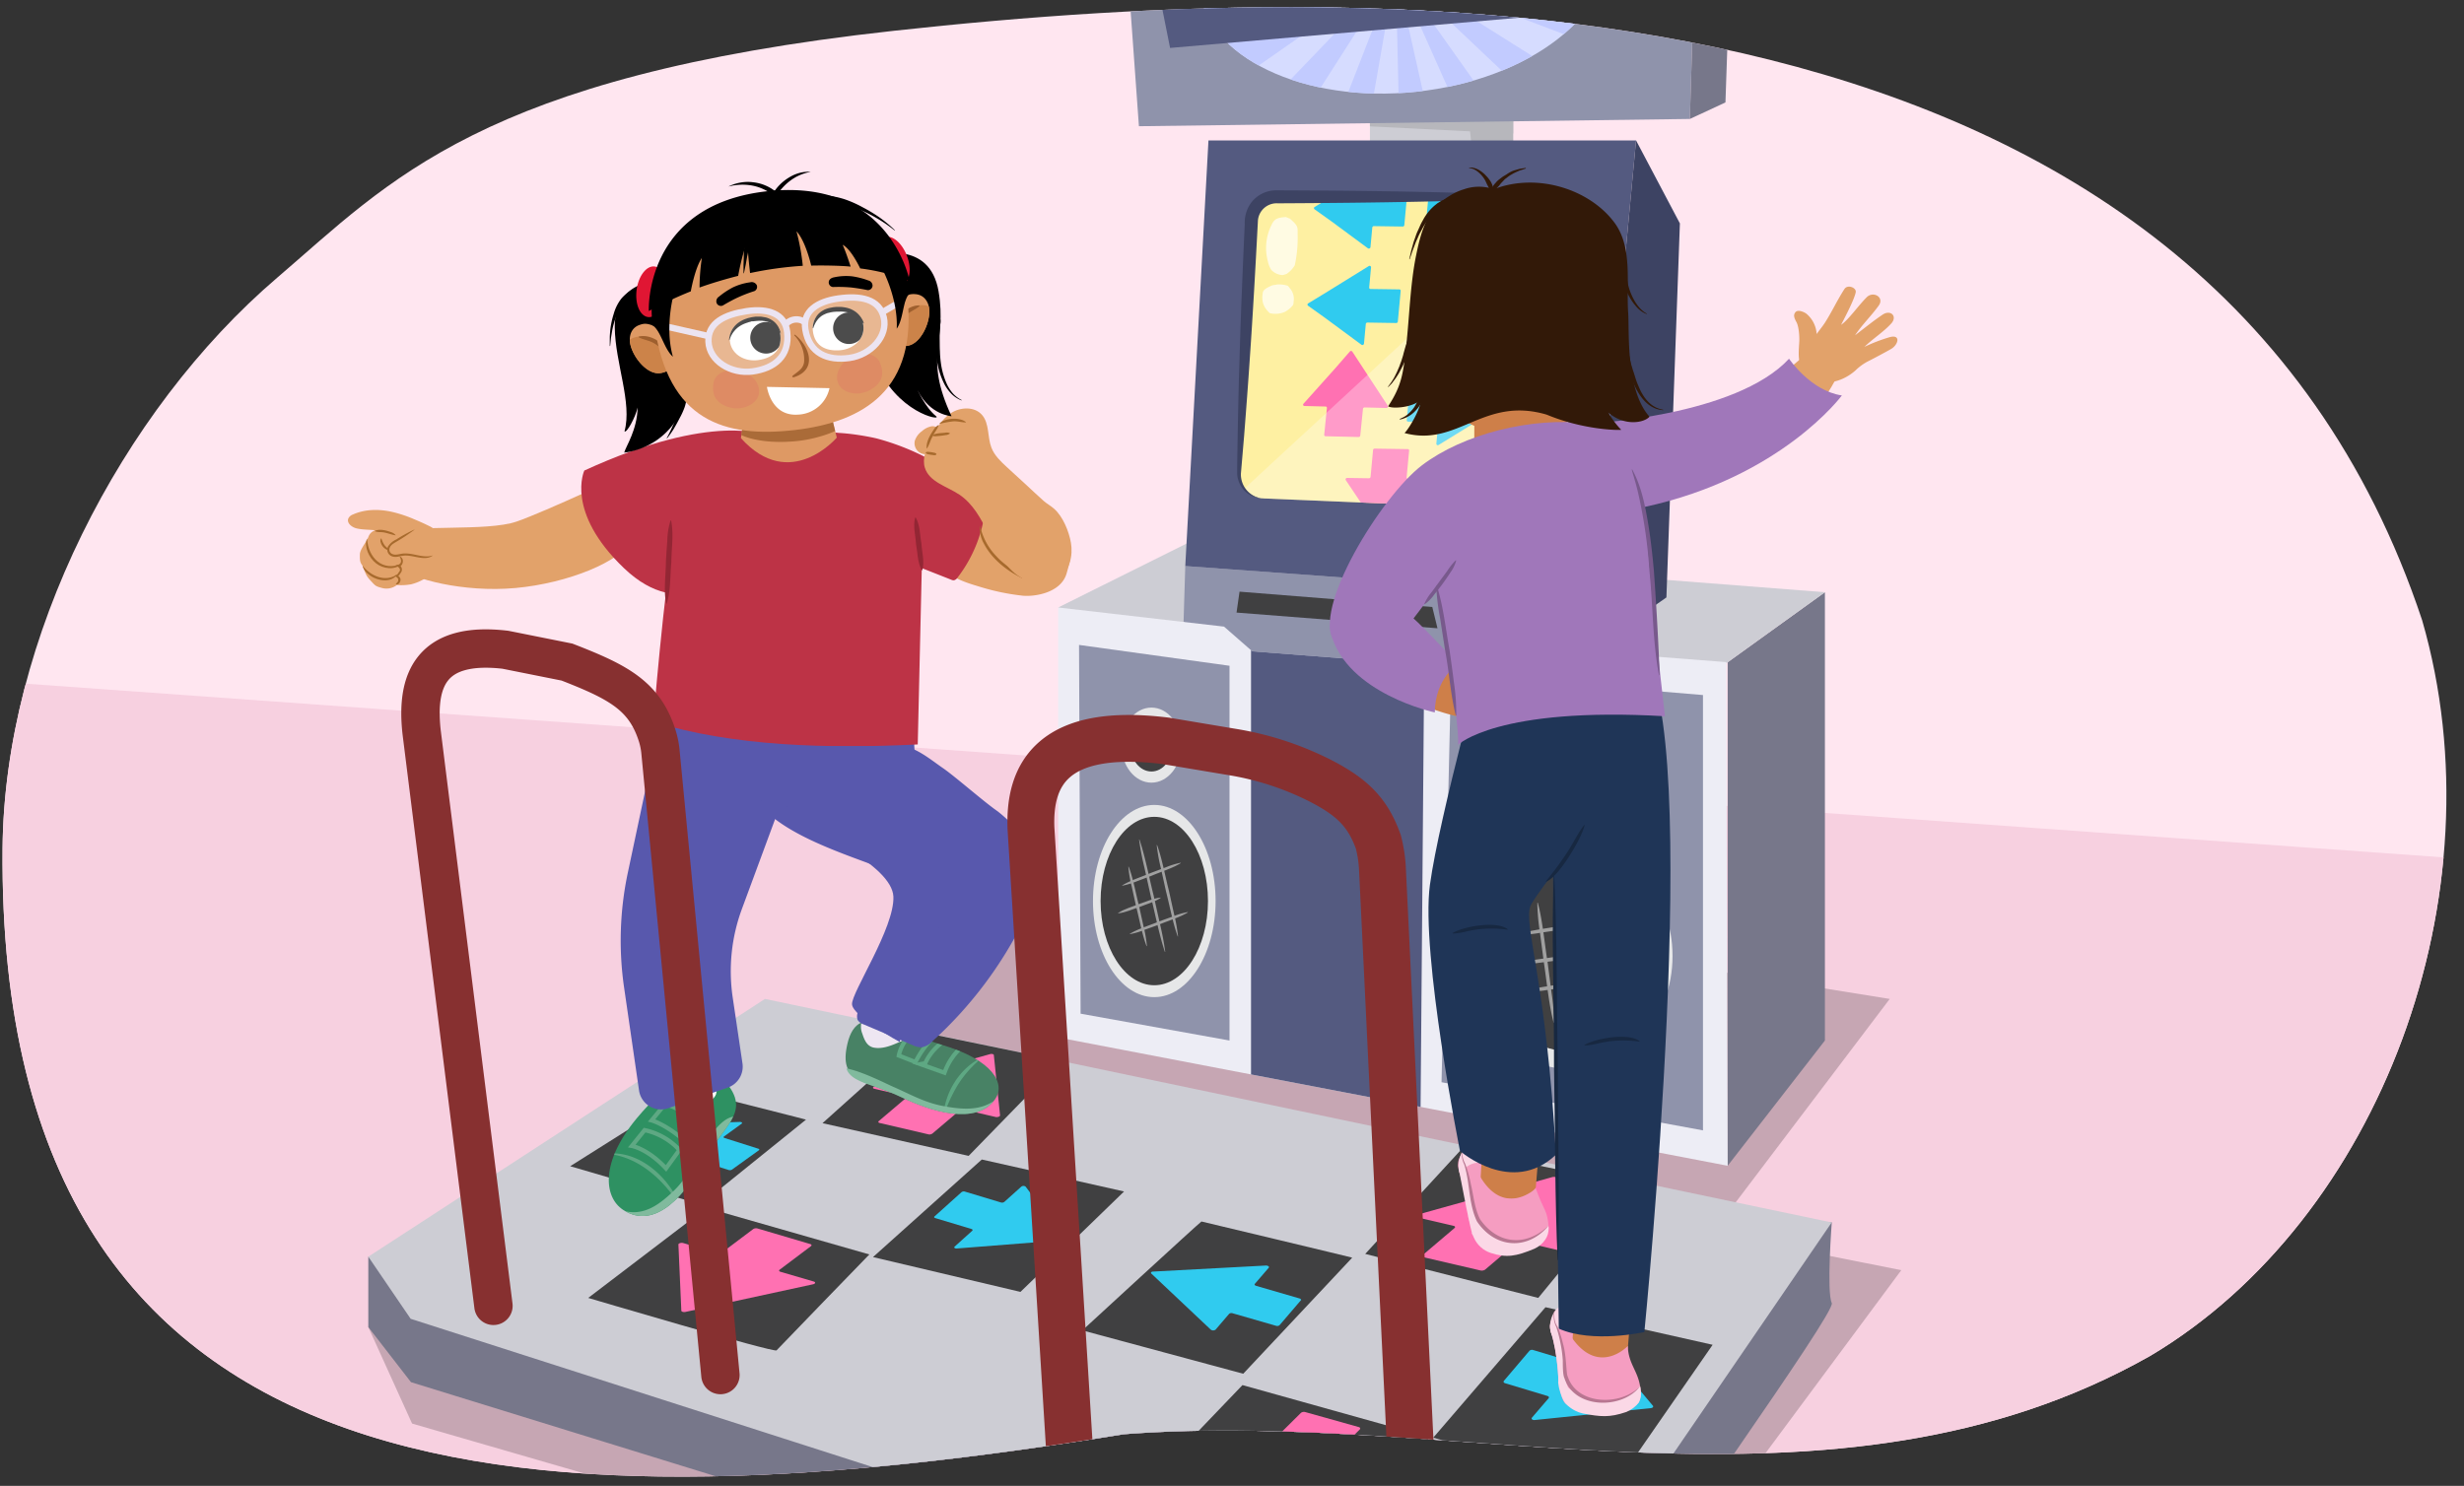 <svg xmlns="http://www.w3.org/2000/svg" xmlns:xlink="http://www.w3.org/1999/xlink" width="760" height="458.39" viewBox="0 0 760 458.39"><rect x="0" y="0" width="760" height="458.39" fill="#333333" stroke="none"/><defs><clipPath id="a"><path d="M.79,261.7C-1,470.07,171.55,470.81,346.7,442.45c104.76-8,218.53,31.27,316.47-24.13,71.05-42.21,108.36-142.67,83.91-227C680.16-9.75,434.78-7.95,275.68,9.5,148.07,23.5,120.06,56.13,85.52,85.65,37.34,126.83,1.35,196.94.79,261.7Z" fill="none"/></clipPath><clipPath id="b"><polygon points="326.38 320.06 326.38 187.41 377.54 193.31 386.27 200.94 439.18 205.04 450.42 197.92 532.88 204.31 532.88 359.64 326.38 320.06" fill="none"/></clipPath><clipPath id="c"><path d="M474.24,157.32l-84.73-3.57a7.63,7.63,0,0,1-7.34-8.22L386,67.78a7.64,7.64,0,0,1,7.62-7.07h87.51A7.65,7.65,0,0,1,488.74,69l-6.6,81.32A7.63,7.63,0,0,1,474.24,157.32Z" fill="none"/></clipPath><clipPath id="d"><ellipse cx="432.77" cy="-10.54" rx="63.42" ry="39.04" transform="translate(3.53 45.65) rotate(-6.06)" fill="none"/></clipPath><clipPath id="e"><path d="M262.2,322.73c2.21-5.07,15.34-4.19,28.15-.43,16.08,4.73,19.89,12.16,16.51,16.87-5.8,8.11-19.67,3.76-29-.75C266.8,333.09,257.2,334.22,262.2,322.73Z" fill="none"/></clipPath><clipPath id="f"><path d="M221.57,331.42c-5.07-4.9-16.14,2.71-25.16,13.56-11.33,13.64-10.13,24.34-4.25,28.24,10.12,6.7,19.72-5.38,25.2-15.38C223.87,346,233.07,342.53,221.57,331.42Z" fill="none"/></clipPath><clipPath id="g"><path d="M256.63,129,258.1,135s-14.42,17-29.57.16l1.71-11.81,24.7-1.1Z" fill="none"/></clipPath><clipPath id="h"><path d="M282.16,90.74a3,3,0,0,0-.79,0c-1.49,0-3.35,1.41-4.38,2.63a12.6,12.6,0,0,0-3,6.37,8,8,0,0,0,1.41,5.57,5,5,0,0,0,3.75,1.41c4.36.14,7.59-6.52,7.5-10.8C286.57,92.94,284.82,90.82,282.16,90.74Z" fill="none"/></clipPath><clipPath id="i"><path d="M197.6,100.14a2.91,2.91,0,0,1,.77-.2c1.46-.29,3.59.62,4.86,1.57a12.52,12.52,0,0,1,4.38,5.53,7.91,7.91,0,0,1-.12,5.73,4.94,4.94,0,0,1-3.33,2.24c-4.22,1.11-8.87-4.64-9.75-8.84C193.81,103.28,195,100.82,197.6,100.14Z" fill="none"/></clipPath><clipPath id="j"><path d="M240.7,103.45c.47,4.63-2.46,7-6.73,7.62s-8-1.67-8.74-5.19c-.86-4.33,2.55-7.2,6.82-7.87S240.25,99.12,240.7,103.45Z" fill="none"/></clipPath><clipPath id="k"><path d="M250.73,102.16c.58,4.61,4,6.21,8.28,5.9s7.45-3.45,7.33-7c-.13-4.42-4.11-6.44-8.42-6.13S250.18,97.84,250.73,102.16Z" fill="none"/></clipPath><clipPath id="l"><path d="M456,362c-.29,4.37-1.31,6.56-2.61,10.66a10.51,10.51,0,0,0-.71,4.72c.24,1.6.84,1.75,1.95,4.49a8.61,8.61,0,0,0,5.19,4.67c4.82,1.56,7.75,1.07,13.47-1.31a8,8,0,0,0,3.36-2.84,5.79,5.79,0,0,0,1-3.55c-.48-5.84-1.06-11.26-3.41-17C474.28,361.91,466.27,374.38,456,362Z" fill="none"/></clipPath><clipPath id="m"><path d="M454.15,380.81s-.41-.24-4.14-19.81c-1.27-6.68,7.69-18.38,17.42.65,5.29,10.34,1.92,18.54-4.77,20.27C460,382.61,454.15,380.81,454.15,380.81Z" fill="none"/></clipPath><clipPath id="n"><path d="M484.36,412c-.29,4.37-1.68,5.88-3,10a9.23,9.23,0,0,0-.66,5.15c.15,1.61,1.32,5,2.34,6a10.65,10.65,0,0,0,5.24,2.92c5.34,1,8.08,1.31,13.24-.44a9.18,9.18,0,0,0,4-3,6.14,6.14,0,0,0,.55-3.75c-.49-5.84-1.07-11.26-3.42-17C502.63,411.89,494.62,424.36,484.36,412Z" fill="none"/></clipPath><clipPath id="o"><path d="M480.67,425.93s-.17-8.37-2.28-14.84,7.66-18.49,17.4.53c5.29,10.35,1.91,18.54-4.77,20.27C488.34,432.59,480.67,425.93,480.67,425.93Z" fill="none"/></clipPath></defs><path d="M.79,261.7C-1,470.07,171.55,470.81,346.7,442.45c104.76-8,218.53,31.27,316.47-24.13,71.05-42.21,108.36-142.67,83.91-227C680.16-9.75,434.78-7.95,275.68,9.5,148.07,23.5,120.06,56.13,85.52,85.65,37.34,126.83,1.35,196.94.79,261.7Z" fill="#ffe6f0"/><g clip-path="url(#a)"><rect x="-123.83" y="237.97" width="1003.01" height="367.12" transform="translate(31.2 -26) rotate(4.11)" fill="#f7d0e0"/><polygon points="338.06 268.75 113.6 409.4 127.1 439.17 456.54 534.63 491.68 519.59 586.44 391.84 528.25 380.31 582.87 308.17 338.06 268.75" opacity="0.2"/><rect x="422.54" y="23.42" width="44.17" height="33.74" fill="#cdcdd4"/><polygon points="466.71 58 455.37 58 451.6 24.36 466.71 23.42 466.71 58" fill="#b7b7bc"/><polygon points="422.54 38.98 422.54 29.44 466.71 29.44 466.71 41.19 422.54 38.98" fill="#b7b7bc"/><polygon points="532.88 204.31 562.88 182.7 562.88 321 532.88 359.64 532.88 204.31" fill="#77778a"/><path d="M562.88,182.7,366.53,167.42l-40.16,20,69.52,24.66s111.24,1.23,112.23,1.23,24.76-9,24.76-9Z" fill="#cdcdd4"/><path d="M491.44,183.79l-125.85-9.16-.53,17.24s29.7,16,31,16c.69,0,25.47,5.77,50.93,3.57,21.84-1.89,45-11.77,45-11.77v-1.46Z" fill="#8f93ab"/><polygon points="326.38 320.06 326.38 187.41 377.54 193.31 386.27 200.94 439.18 205.04 450.42 197.92 532.41 204.26 532.88 359.64 326.38 320.06" fill="#ededf5"/><polygon points="525.27 348.72 444.63 333.87 447.58 207.92 525.27 214.42 525.27 348.72" fill="#8f93ab"/><polygon points="379.23 321 333.3 312.72 332.82 198.96 379.23 205.39 379.23 321" fill="#8f93ab"/><ellipse cx="484.48" cy="294.91" rx="31.41" ry="34.92" fill="#e6e7e8"/><ellipse cx="484.48" cy="294.91" rx="26.49" ry="29.45" fill="#404041"/><ellipse cx="484.95" cy="236.64" rx="12.26" ry="13.64" fill="#e6e7e8"/><ellipse cx="484.95" cy="236.64" rx="8.97" ry="9.97" fill="#404041"/><ellipse cx="356.03" cy="277.97" rx="18.91" ry="29.65" fill="#e6e7e8"/><ellipse cx="356.03" cy="277.97" rx="16.56" ry="25.98" fill="#404041"/><ellipse cx="355.15" cy="229.87" rx="9.23" ry="11.58" fill="#e6e7e8"/><ellipse cx="355.15" cy="229.87" rx="6.49" ry="8.14" fill="#404041"/><polygon points="365.59 174.63 372.74 43.33 504.63 43.33 491.44 183.79 365.59 174.63" fill="#545a80"/><polygon points="518.15 68.92 513.99 184.31 491.93 199.72 491.44 183.79 504.63 43.33 518.15 68.92" fill="#3d4363"/><path d="M474.24,157.32l-84.73-3.57a7.63,7.63,0,0,1-7.34-8.22L386,67.78a7.64,7.64,0,0,1,7.62-7.07h87.51A7.65,7.65,0,0,1,488.74,69l-6.6,81.32A7.63,7.63,0,0,1,474.24,157.32Z" fill="#fef0a2"/><g clip-path="url(#b)"><polygon points="438.09 351.12 385.87 348.72 385.87 189.21 439.42 188.48 438.09 351.12" fill="#545a80"/></g><polygon points="521.22 36.7 351.29 38.94 344.16 -60.02 523.95 -51.45 521.22 36.7" fill="#8f93ab"/><polygon points="523.95 -51.45 535.53 -65.71 532.2 31.6 521.22 36.7 523.95 -51.45" fill="#77778a"/><g opacity="0.5"><path d="M488.68,275.58c1.49,5.32,2.18,13.26,3.1,18.76l1.21,9.43a71.34,71.34,0,0,1,.84,9.47l-.15,0c-1.45-5.32-2.19-13.25-3.09-18.75l-1.22-9.43a66.52,66.52,0,0,1-.83-9.48l.14,0Z" fill="#fff"/><path d="M481.62,276.81c1.37,4.43,1.89,11.06,2.67,15.67l1,7.88a49.77,49.77,0,0,1,.63,7.92l-.15,0c-1.33-4.42-1.89-11.06-2.67-15.66l-1-7.88a48.74,48.74,0,0,1-.61-7.93l.15,0Z" fill="#fff"/><path d="M474.3,278.46c1.48,5.23,2.15,13,3.05,18.45l1.19,9.27a69.1,69.1,0,0,1,.82,9.33l-.15,0c-1.43-5.24-2.16-13-3-18.45L475,287.81a64.56,64.56,0,0,1-.82-9.33l.15,0Z" fill="#fff"/><path d="M498.46,283.56c-4.3,1.45-10.78,2.1-15.27,3l-7.69,1.14a47.67,47.67,0,0,1-7.75.77l0-.15c4.3-1.42,10.78-2.09,15.27-2.95l7.69-1.16a46.45,46.45,0,0,1,7.74-.75l0,.14Z" fill="#fff"/><path d="M496.8,293.46c-4.42,1.39-11.05,2-15.65,2.75l-7.88,1a49.79,49.79,0,0,1-7.92.66l0-.14c4.42-1.36,11.05-1.95,15.65-2.75l7.87-1.06a48.73,48.73,0,0,1,7.92-.65l0,.15Z" fill="#fff"/><path d="M489.14,303.13c-2.77,1.2-5.75,1.26-8.66,1.84-3,.31-5.82,1.09-8.82.79l0-.15c2.77-1.17,5.75-1.26,8.66-1.83,2.95-.3,5.82-1.12,8.81-.79l0,.14Z" fill="#fff"/></g><g opacity="0.5"><path d="M356.89,260.69c1.48,3.94,2.56,9.91,3.63,14l1.56,7.07a53.79,53.79,0,0,1,1.28,7.13l-.1,0c-1.47-3.94-2.58-9.91-3.64-14l-1.56-7.07a51.94,51.94,0,0,1-1.28-7.13l.11,0Z" fill="#fff"/><path d="M351.45,259c1.69,4.86,3.09,12.18,4.37,17.23l1.93,8.68a85.77,85.77,0,0,1,1.66,8.74l-.11,0c-1.67-4.88-3.1-12.18-4.37-17.24L353,267.72a80.17,80.17,0,0,1-1.66-8.74l.11,0Z" fill="#fff"/><path d="M348.13,267.37c1.36,3.4,2.26,8.59,3.21,12.17l1.35,6.14a40.51,40.51,0,0,1,1.07,6.21l-.11,0c-1.34-3.4-2.27-8.59-3.2-12.17l-1.36-6.14a39.13,39.13,0,0,1-1.07-6.21l.11,0Z" fill="#fff"/><path d="M364.21,266.26c-2.39,1.54-6.28,2.73-8.9,3.87l-4.54,1.7a24.44,24.44,0,0,1-4.64,1.42l0-.1c2.39-1.52,6.27-2.73,8.89-3.87l4.54-1.7a23.16,23.16,0,0,1,4.65-1.42l0,.1Z" fill="#fff"/><path d="M358,277c-2,1.34-4.26,1.87-6.43,2.77-2.23.7-4.34,1.75-6.7,2l0-.1c2-1.33,4.26-1.88,6.43-2.77,2.24-.7,4.33-1.78,6.7-2l0,.1Z" fill="#fff"/><path d="M366.39,281.47c-2.37,1.5-6.22,2.63-8.81,3.74l-4.5,1.62a22.56,22.56,0,0,1-4.6,1.36l0-.1c2.37-1.48,6.21-2.64,8.81-3.74l4.49-1.63a22.73,22.73,0,0,1,4.6-1.35l0,.1Z" fill="#fff"/></g><polygon points="443.38 193.82 381.4 188.98 382.32 182.53 441.78 187.26 443.38 193.82" fill="#404041"/><g clip-path="url(#c)"><path d="M454.54,85.42l0,0L451,80.1a.49.49,0,0,0-.77,0l-4.44,5.2-9.7,11a.41.41,0,0,0,.32.7l6.49.1a.41.41,0,0,1,.43.45l-.77,8.27a.41.41,0,0,0,.43.45l5.18.08,5,.07a.49.49,0,0,0,.51-.43l.77-8.28a.5.5,0,0,1,.51-.43l6.68.1a.47.47,0,0,0,.45-.69Z" fill="#ff71b2"/><path d="M420.59,113.79l0,0-3.49-5.33a.49.49,0,0,0-.77,0l-4.48,5.15-9.8,10.94a.41.41,0,0,0,.31.7l6.49.16a.42.42,0,0,1,.43.45l-.84,8.27a.41.41,0,0,0,.42.45l5.18.12,5,.12a.5.5,0,0,0,.52-.42l.84-8.27a.5.5,0,0,1,.52-.43l6.68.16a.47.47,0,0,0,.45-.69Z" fill="#ff71b2"/><path d="M409.51,89.93h0l-6,3.66a.43.43,0,0,0-.06.72l5.28,3.77,11.2,8.27a.5.5,0,0,0,.78-.34l.56-6.06a.5.5,0,0,1,.51-.44l8.86.14a.5.5,0,0,0,.51-.44l.45-4.83.43-4.65a.41.41,0,0,0-.43-.45l-8.86-.13a.42.42,0,0,1-.43-.45l.58-6.24a.45.45,0,0,0-.71-.37Z" fill="#30cbef"/><path d="M411.51,60.17l0,0-6,3.67a.43.43,0,0,0-.06.72l5.28,3.77,11.19,8.27a.51.51,0,0,0,.79-.34l.56-6.07a.5.5,0,0,1,.51-.43l8.86.13a.49.49,0,0,0,.51-.43l.45-4.84.43-4.65a.41.41,0,0,0-.43-.44l-8.86-.14a.41.41,0,0,1-.43-.44l.58-6.24a.45.45,0,0,0-.71-.37Z" fill="#30cbef"/><path d="M422.66,159.41l0,0,3.54,5.3a.48.48,0,0,0,.76,0l4.44-5.19,9.7-11a.41.41,0,0,0-.32-.7l-6.49-.1a.42.42,0,0,1-.43-.45l.77-8.28a.41.41,0,0,0-.43-.44l-5.18-.08-5-.07a.49.49,0,0,0-.51.43l-.77,8.27a.5.5,0,0,1-.51.44l-6.68-.1a.46.46,0,0,0-.45.69Z" fill="#ff71b2"/><path d="M456.43,129.45l0,0,6-3.67a.43.43,0,0,0,.06-.72l-5.28-3.77L446,113a.5.5,0,0,0-.78.35l-.57,6.06a.49.49,0,0,1-.51.43l-8.86-.13a.49.49,0,0,0-.51.43l-.45,4.84-.43,4.65a.42.42,0,0,0,.43.45l8.86.13a.41.41,0,0,1,.43.44l-.58,6.24a.45.45,0,0,0,.72.37Z" fill="#30cbef"/><path d="M462.33,69.55h0l5.95-3.67a.42.42,0,0,0,.07-.71l-5.29-3.77-11.19-8.27a.5.5,0,0,0-.78.34l-.56,6.06A.49.49,0,0,1,450,60l-8.87-.13a.5.5,0,0,0-.51.43l-.45,4.84-.43,4.65a.42.42,0,0,0,.43.45l8.87.13a.42.42,0,0,1,.43.45L448.93,77a.44.44,0,0,0,.71.37Z" fill="#30cbef"/><polygon points="494.93 48.11 376.68 157.33 483.3 161.46 494.93 48.11" fill="#fff" opacity="0.3"/></g><path d="M389.51,153.75A7.91,7.91,0,0,1,381.6,146c0-4,.1-7.9.15-11.86.15-7.89.32-15.77.58-23.65.37-13.41,1-27.9,1.6-41.34a10.5,10.5,0,0,1,2-6.65,9.72,9.72,0,0,1,8-3.78h1.48c28.52.12,57.2.5,85.68,2-28.47,1.46-57.16,1.85-85.68,2H394a5.79,5.79,0,0,0-6,5.26c-.73,14-1.55,28.87-2.52,42.77-.52,7.86-1.12,15.71-1.73,23.57l-1,11.75a7.45,7.45,0,0,0,6.8,7.72Z" fill="#3d4363"/><g opacity="0.7"><path d="M397.78,67.37c2,1.81,2.51,2.27,2.47,4l0,1a40,40,0,0,1-.88,9.46,8.23,8.23,0,0,1-2.56,2.69l-1.13.34a5.08,5.08,0,0,1-3.59-1.63,7.94,7.94,0,0,1-1-2.5,15.88,15.88,0,0,1,1.11-11.35c.78-1.74,1.65-2.27,4.45-2.42l1.09.45Z" fill="#fff"/></g><g opacity="0.7"><path d="M393.75,87.77a9,9,0,0,1,3.34.35c.35.17.53.57.78.83a5,5,0,0,1,1.15,4c-.07.41,0,.81-.23,1.21a8.12,8.12,0,0,1-2.55,2.09,7.37,7.37,0,0,1-4.42.4c-.47-.17-.66-.6-1-.9a6.57,6.57,0,0,1-1.22-2.12,7,7,0,0,1-.13-3.13,1.41,1.41,0,0,1,.18-.68c.3-.5,1.07-1.12,2.91-1.84l1.16-.16Z" fill="#fff"/></g><ellipse cx="432.77" cy="-10.54" rx="63.42" ry="39.04" transform="translate(3.53 45.65) rotate(-6.06)" fill="#d6dcff"/><g clip-path="url(#d)"><path d="M432.83,91.46l-2.33-100h.15l21.84,97.58A100.65,100.65,0,0,1,432.83,91.46ZM413.13,90A100.27,100.27,0,0,1,394,84.65L430.23-8.54l.06,0Zm58.26-7.19L430.7-8.54l.11-.06L488.63,73A101.67,101.67,0,0,1,471.39,82.81Zm-95.14-7.16A101,101,0,0,1,360.7,63.4L430-8.69l.13.11ZM503.57,60,430.94-8.72a.76.76,0,0,0,.11-.14L515.7,44.38A100.76,100.76,0,0,1,503.57,60ZM347.86,48.36A101.56,101.56,0,0,1,338.16,31L429.84-8.92a.41.41,0,0,0,.05.09Zm176.7-21.77L431.09-8.94a.2.2,0,0,0,0-.05L529.75,7.38A99.71,99.71,0,0,1,524.56,26.59ZM332.06,12.08a101.35,101.35,0,0,1-2.24-19.67l100-1.55a.54.54,0,0,0,0,.16ZM531.11-9.16h-100a1,1,0,0,0,0-.19l98.08-19.49A101.32,101.32,0,0,1,531.11-9.16ZM429.82-9.34,331.44-27.28a100.69,100.69,0,0,1,5.49-19.12l92.9,37S429.82-9.36,429.82-9.34Zm1.27-.06a.47.47,0,0,0-.06-.09L514-65.37a100.48,100.48,0,0,1,9.41,17.48Zm-1.21-.08L346.08-64a100.9,100.9,0,0,1,12.37-15.44L430-9.62A.76.76,0,0,0,429.88-9.48Zm1-.15-.14-.11L486-93.11a101.11,101.11,0,0,1,15.34,12.49Zm-.79-.1L373.6-92.22a99.73,99.73,0,0,1,17.4-9.55l39.22,92A.24.24,0,0,0,430.13-9.73Zm.56-.06h-.05L449.36-108a101.59,101.59,0,0,1,19.09,5.65Zm-.41,0L410-107.73a102.25,102.25,0,0,1,19.68-2.09l.78,100A.45.45,0,0,0,430.28-9.8Z" fill="#c2cbff"/></g><path d="M504.8,2.33c.21-1.1,6-26.09,6-26.09l-156.5,5.55,6.6,33Z" fill="#545a80"/><path d="M488.55,516.31C510.1,483,566.34,404.9,565,402c-1.65-3.48,0-24.91,0-24.91L113.6,387.7v21.7l13.16,17L448,525.6Z" fill="#77778a"/><polygon points="438.54 506.95 126.66 406.85 113.6 387.69 235.94 308.17 564.97 377.12 482.37 497.75 438.54 506.95" fill="#cdcdd4"/><polygon points="284.85 318.53 253.69 346.5 298.77 356.59 327.31 327.29 284.85 318.53" fill="#404041"/><path d="M217.9,372.62l-36.47,27.79s57.38,17,58.09,16.18S268.14,387,268.14,387Z" fill="#404041"/><polygon points="269.27 387.81 314.75 398.55 346.71 367.57 302.83 357.71 269.27 387.81" fill="#404041"/><path d="M213,336.37c-.74.49-37.13,23.41-37.13,23.41l40.31,11.78,32.41-26.14C249.71,345.62,213,336.37,213,336.37Z" fill="#404041"/><polygon points="450.7 354.64 421.09 386.83 474.46 400.41 503.11 365.46 450.7 354.64" fill="#404041"/><path d="M383.23,427.3,352.85,459s61.79,21.49,62.66,20.54,25.35-36.13,25.35-36.13Z" fill="#404041"/><polygon points="442.06 443.54 497.81 458.79 528.25 414.87 476.69 403.28 442.06 443.54" fill="#404041"/><path d="M370.58,376.83c-.91.61-36.74,33.59-36.74,33.59l49.62,13.38L417.07,388C418.45,388.25,370.58,376.83,370.58,376.83Z" fill="#404041"/><path d="M233.89,354.37l-10.39-3.29c-.33-.1-.41-.32-.18-.48l5.44-3.94c.34-.24,0-.56-.6-.54l-31,1c-.5,0-.84.26-.67.48l10.3,14a1.16,1.16,0,0,0,1.27,0l5.29-3.82a1.28,1.28,0,0,1,1-.12l10.4,3.29a1.3,1.3,0,0,0,1-.11l8.34-6C234.3,354.69,234.22,354.48,233.89,354.37Z" fill="#30cbef"/><path d="M400.82,400.57l-13.35-3.88c-.42-.12-.62-.39-.44-.6l4.31-5c.27-.32-.27-.7-.93-.67l-34.75,1.86c-.55,0-.82.35-.53.63l18.33,17.29a1.25,1.25,0,0,0,1.47,0l4.19-4.89a1.17,1.17,0,0,1,1.09-.16L393.56,409a1.17,1.17,0,0,0,1.09-.16l6.6-7.71C401.43,401,401.24,400.69,400.82,400.57Z" fill="#30cbef"/><path d="M232.35,379.15l-9.66,7.27a1.71,1.71,0,0,1-1.35.18l-10.57-3.11c-.65-.2-1.54.07-1.52.46l.9,20.39c0,.32.68.52,1.31.38l39.32-8.52c.74-.16.87-.66.22-.85l-10.27-3c-.44-.13-.55-.42-.25-.65l9.66-7.27c.3-.23.19-.52-.26-.65L233.7,379A1.67,1.67,0,0,0,232.35,379.15Z" fill="#ff71b2"/><path d="M287.59,349.7l8.44-7.16a1.6,1.6,0,0,1,1.23-.24l9.83,2.29c.61.14,1.4-.16,1.37-.51l-1.92-18.59c0-.3-.65-.44-1.21-.28l-35.5,9.89c-.67.19-.76.65-.15.79l9.54,2.22c.42.1.54.36.27.58l-8.44,7.17c-.27.22-.15.48.27.58l15,3.5A1.58,1.58,0,0,0,287.59,349.7Z" fill="#ff71b2"/><path d="M288.48,375.78l11.15,3.36c.36.11.46.36.23.57l-5.39,4.85c-.34.3,0,.65.67.6l32.45-2.55c.52,0,.86-.35.67-.6l-11.91-15.93a1.11,1.11,0,0,0-1.34,0l-5.24,4.71a1.19,1.19,0,0,1-1,.18l-11.16-3.36a1.19,1.19,0,0,0-1.05.18l-8.26,7.43C288,375.43,288.13,375.68,288.48,375.78Z" fill="#30cbef"/><path d="M464.22,426.72l13.08,3.94c.41.13.57.43.36.69l-5.15,6c-.32.38.18.8.86.73l35.81-3.67c.57-.05.9-.43.64-.74l-16.21-19.36a1.15,1.15,0,0,0-1.5,0l-5,5.87a1.16,1.16,0,0,1-1.14.24l-13.08-3.94a1.17,1.17,0,0,0-1.14.23L463.86,426C463.65,426.29,463.8,426.59,464.22,426.72Z" fill="#30cbef"/><path d="M458.08,391.67l9.83-8.35a1.86,1.86,0,0,1,1.43-.27l11.44,2.66c.71.17,1.64-.18,1.59-.59l-2.23-21.64c0-.35-.75-.52-1.41-.33L437.4,374.67c-.79.22-.89.75-.18.91l11.11,2.59c.49.11.62.41.31.68l-9.82,8.34c-.31.26-.17.57.31.68l17.52,4.07A1.86,1.86,0,0,0,458.08,391.67Z" fill="#ff71b2"/><path d="M401.26,435.87,392,445.05a1.49,1.49,0,0,1-1.34.29l-10.77-3c-.66-.18-1.54.19-1.5.65l2.07,24c0,.39.72.58,1.34.38l38.91-12.5c.74-.24.84-.83.17-1l-10.46-2.93c-.45-.13-.58-.47-.29-.75l9.26-9.18c.29-.29.16-.63-.29-.76l-16.49-4.62A1.52,1.52,0,0,0,401.26,435.87Z" fill="#ff71b2"/><path d="M261.38,322c3.31-14.18,16.16-3.47,29,.29,16.08,4.73,19.89,12.16,16.51,16.87-5.8,8.11-19.67,3.76-29-.75C266.8,333.09,258.54,334.22,261.38,322Z" fill="#488265"/><path d="M277.47,321.43A4.59,4.59,0,0,0,279.6,320a2.94,2.94,0,0,0-.11-3.11,6,6,0,0,0-2.49-2.07,18.34,18.34,0,0,0-6.57-1.77c-1.6-.17-3.41-.3-4.34,1.28a5.68,5.68,0,0,0-.11,4.57c.63,1.92,1.43,3.92,3.63,4.31,2.42.41,4.83-.46,7-1.39Z" fill="#eee6f2"/><g clip-path="url(#e)"><path d="M282.61,317.88l5.88,1.76s-3.23,2.3-6.12,8l-5.14-2A12.18,12.18,0,0,1,282.61,317.88Z" fill="none" stroke="#5ea883" stroke-linecap="square" stroke-miterlimit="10" stroke-width="1.3"/><path d="M290.89,344.49c.63-7.59,5-14.88,11.94-18.28l.06.12a34.08,34.08,0,0,0-7.32,8.14,45.2,45.2,0,0,0-4.55,10Z" fill="#5ea883"/><path d="M291.73,320.77l5.65,1.74s-3.86,2.31-6.07,8.42l-6.19-2.2S286.31,324.36,291.73,320.77Z" fill="none" stroke="#5ea883" stroke-linecap="square" stroke-miterlimit="10" stroke-width="1.3"/><path d="M262.64,336.74a20.16,20.16,0,0,0,5.13,2.31,61.92,61.92,0,0,1,8,3.46A56,56,0,0,0,293,348c5.66.85,11.48.62,16.57-1.77,4.07-1.91,9.34-5.21,11.16-8.63,1-1.85-1.07-3.91-3.71-3.54-4.65.65-7.65,4-11.23,6.06-4.6,2.72-10.19,2-15.36,1-5.5-1.1-10-3.7-14.8-5.79-3.2-1.38-15.11-7.68-18.61-5.48C255.57,330.72,261.38,335.86,262.64,336.74Z" fill="#80ba9d"/></g><path d="M221.57,331.42c-5.07-4.9-16.14,2.71-25.16,13.56-11.33,13.64-10.13,24.34-4.25,28.24,10.12,6.7,19.72-5.38,25.2-15.38C223.87,346,233.07,342.53,221.57,331.42Z" fill="#2e9162"/><g clip-path="url(#f)"><path d="M205.11,340.65l-4.12,5s4.27,1.1,10.32,6.39l3.35-4.89A16.88,16.88,0,0,0,205.11,340.65Z" fill="none" stroke="#5ea883" stroke-linecap="square" stroke-miterlimit="10" stroke-width="1.3"/><path d="M209.45,371.61C204.61,364,197.1,357,187.77,356v-.12c7.26-.61,14.05,3.94,18.3,9.53a23.62,23.62,0,0,1,3.48,6.14l-.11.07Z" fill="#5ea883"/><path d="M198.82,348.64l-3.93,4.88s4.83.81,10.54,6.94l4.13-5.7A20.37,20.37,0,0,0,198.82,348.64Z" fill="none" stroke="#5ea883" stroke-linecap="square" stroke-miterlimit="10" stroke-width="1.3"/><path d="M229.8,348.23a19.16,19.16,0,0,1-3.12,5.3,61.87,61.87,0,0,0-5,8.11,49.57,49.57,0,0,1-11.86,15.08c-4.49,3.83-9.78,6.47-15.75,6.18-4.78-.23-11.47-1.5-15.18-4.65a3.58,3.58,0,0,1,1.1-6c4.52-1.56,9.2.85,13.67,1.57,5.74.92,10.25-2.7,14.2-6.5,4.19-4,6.54-9.37,9.54-14.26,2-3.22,6-9.43,10.39-8.57A2.73,2.73,0,0,1,229.8,348.23Z" fill="#80ba9d"/></g><path d="M281.93,226.79c-.11,1.36.78,17.82.78,17.82L200,241.11l3.31-21.32Z" fill="#5858ad"/><path d="M219.28,339.52a4.71,4.71,0,0,0,1.54-1.86,6,6,0,0,0,.11-3,.67.67,0,0,0-.19-.47.78.78,0,0,0-.41-.1,25.4,25.4,0,0,0-7.65,1c-2.34.68-9.06,4.37-3.89,6.11A11.34,11.34,0,0,0,219.28,339.52Z" fill="#fff"/><path d="M193.67,269.12a100.9,100.9,0,0,0-1.17,35.55l4.62,31.84a6.84,6.84,0,0,0,9,5.37l18.37-6.36A6.85,6.85,0,0,0,229,328l-3-20.26a55.44,55.44,0,0,1,2.84-27.34l14.31-38.73c.7-2.78,1.4-5.73.56-8.47-1.35-4.45-6.07-6.69-10.16-8a54,54,0,0,0-15-2.66c-7-.17-13.45,2.16-16.82,8.58Z" fill="#5858ad"/><path d="M315.1,183.73c3.22.46,12.07-.49,13.89-6.85.93-3.24,1.94-6.77.6-9.86-1.79-4.16-6.82-5.64-11.23-6.63l-9.07-2a19.12,19.12,0,0,0-5.41-.68c-3.41.24-6.34,2.31-8.61,4.74s-4.52,5.44-5,8.73c-.91,6.43,7.93,8.59,12.47,10A69.91,69.91,0,0,0,315.1,183.73Z" fill="#e2a26a"/><path d="M302.31,151.93a5,5,0,0,1,1.49,1.69A4.79,4.79,0,0,1,304,156a42.43,42.43,0,0,1-8.68,22.22,1.76,1.76,0,0,1-1.08.8,1.66,1.66,0,0,1-.84-.18l-16.53-6.51c-6.18-2.44-12.61-5.05-16.95-10.08a20.76,20.76,0,0,1-4.75-14.31c.16-4-7-10.86-3.53-13.44,3-2.28,15.37-.07,18.83.78a75.77,75.77,0,0,1,15.64,6.11,87.61,87.61,0,0,1,14.49,9.2Z" fill="#bd3346"/><path d="M201.52,222.66c24.47,7.59,53.87,8.37,81.55,7l1.37-59.76c-3.27-20-13.45-37.45-38.72-38.4-21.32-.81-34.42,10.39-37.1,27.31C204.4,185.37,201.52,222.66,201.52,222.66Z" fill="#bd3346"/><path d="M282.47,159.68c1.37,2.43,1.22,5.38,1.74,8,.16,2.76,1,5.43.28,8.22l-.2,0c-1.35-2.53-1.22-5.32-1.74-8-.15-2.71-1-5.52-.28-8.22l.2,0Z" fill="#932634"/><path d="M134.38,172.14a21.64,21.64,0,0,1-.23,6.55,9.69,9.69,0,0,1-.37-3.29,8.1,8.1,0,0,1,.6-3.26Z" fill="#a76a2d"/><path d="M288.73,135.13a1.69,1.69,0,0,0,1.16-2.42,2.61,2.61,0,0,0-2.74-1.16,6.28,6.28,0,0,0-2.78,1.46,6,6,0,0,0-2.19,2.92,3.39,3.39,0,1,0,6.68.89" fill="#e2a26a"/><path d="M302.35,162.41a19.14,19.14,0,0,0,4.89,9.1c2.36,2.66,5.49,4.38,8.11,6.79l-.06.09c-4.79-2.35-9.33-5.9-11.83-10.71a9.43,9.43,0,0,1-1.22-5.26Z" fill="#a76a2d"/><path d="M310.6,144.14c-1.9-1.75-3.85-3.58-4.79-6-1.3-3.3-.58-7.42-2.89-10.11s-6.7-2.5-9.64-.57-4.72,5.16-6.29,8.31c-1.32,2.67-2.61,5.7-1.72,8.54,1.37,4.41,6.81,5.72,10.65,8.29,4.13,2.76,6.62,7.33,8.82,11.79s4.36,9.12,8.13,12.35,9.68,4.59,13.72,1.69c3.31-2.38,4.43-7,3.73-11-.62-3.5-2.45-8.06-5.18-10.47-1-.89-2.21-1.53-3.22-2.42-1.78-1.56-3.49-3.22-5.24-4.83Z" fill="#e2a26a"/><path d="M297.9,130.32c-1.43,0-2.65-.47-4.06-.31a31,31,0,0,0-4,.74l-.05-.09c1.61-1.78,6.35-2,8.14-.43l0,.09Z" fill="#a76a2d"/><path d="M293,133.73a2.22,2.22,0,0,1-1.32.49,24.63,24.63,0,0,1-2.72.33,2.43,2.43,0,0,1-1.39-.16l0-.1c1.11-.73,2.75-.64,4-.81a2.29,2.29,0,0,1,1.4.15v.1Z" fill="#a76a2d"/><path d="M288.84,140.21c-.52.41-1.16.11-1.72.1-.58-.17-1.17-.05-1.6-.62v-.1a1.06,1.06,0,0,1,.88-.18,8.43,8.43,0,0,1,1.66.25c.18,0,.82.16.77.55Z" fill="#a76a2d"/><path d="M289.56,131.17c-.45,1.33-1.39,2.25-1.93,3.53-.71,1.18-.92,2.48-1.72,3.63l-.1,0c-.15-2.11,1.05-4.07,2.17-5.77a3.85,3.85,0,0,1,1.5-1.44l.08.07Z" fill="#a76a2d"/><path d="M307.72,250.29c5.92,4.64,10.93,11,11.87,18.49.64,5.11-1.38,10.16-3.64,14.79a125.2,125.2,0,0,1-28.33,37.64,6.08,6.08,0,0,1-3.31,1.88,6.21,6.21,0,0,1-2.93-.71l-14.94-6.33a3.49,3.49,0,0,1-1.92-1.42,3.54,3.54,0,0,1,.2-2.66c2.25-6.31,17.64-35.05,17.19-38.16-.81-5.56-33.63-10.94-46.48-24.34-1.25-1.3-.08-1.18-.79-2.83a8,8,0,0,1,.07-5.8c1.64-4.55,6-7.71,10.6-9.17s9.56-1.46,14.4-1.46l14.1,0c2.73,0,5.61-.15,8.15,1,3.2,1.46,6.12,3.85,9,5.83C294.71,239.64,303.59,247.45,307.72,250.29Z" fill="#5858ad"/><path d="M194.27,145.56s-25.79,12.17-34.93,15.34-32.22.75-36.69,3.5-1.61,8,1.21,11,18.81,7.5,35.18,6,32.48-8.29,35.47-14.44S194.27,145.56,194.27,145.56Z" fill="#e2a26a"/><path d="M236.46,134.36s-16.27-7.55-56.23,10.8c0,0-6,12.68,12.22,30.11s32.5,1,32.5,1Z" fill="#bd3346"/><path d="M207,160.58c.86,4.29.1,8.55.07,12.85-.41,4.28-.15,8.59-1.4,12.77h-.21c-.81-4.29-.1-8.55-.07-12.85.13-2.13.25-4.27.43-6.4a22.54,22.54,0,0,1,1-6.37Z" fill="#932634"/><path d="M244.47,255.3c5.72,0,30.7,11.66,31.09,21.3s-12.91,29.49-12.76,33.2,14.67,11.63,14.67,11.63l21.19-61.37-58-18.53Z" fill="#5858ad"/><path d="M121.28,158c-4.16-1-8.6-1-12.44.73a2.46,2.46,0,0,0-1.42,1.26c-.51,1.39,1.1,2.66,2.48,3,2.6.64,5.33.24,7.9,1,2.82.86,5.15,3,7.55,4.86s5.23,3.5,8.09,3.07a3.19,3.19,0,0,0,2.87-3.63,9.24,9.24,0,0,0-1.54-4.1,6.06,6.06,0,0,0-2.39-1.91c-1.5-.75-3-1.41-4.57-2.07A40.61,40.61,0,0,0,121.28,158Z" fill="#e2a26a"/><path d="M111,171.06c-.1,2.95.5,2.64,1,3.92.85,2.22,1,2.75,2.35,4.19,1.49,1.61,1.47,1.68,3.5,2.23a5.3,5.3,0,0,0,4.58-.92,17.21,17.21,0,0,0,4.41-.23,14.79,14.79,0,0,0,6.71-3.72c1.73-1.51,1.88-4.43,1-6.73A9.71,9.71,0,0,0,129,164a11.17,11.17,0,0,0-4.65-.57c-1.31.08-2.81.67-4.1.25-2.48-.81-5.75-.6-6.64,2C113,167.29,111,169.47,111,171.06Z" fill="#e2a26a"/><path d="M121.8,167a5.4,5.4,0,0,0-1.55,1.22,1.91,1.91,0,0,0,1.56,3.21,13.32,13.32,0,0,0,2.35-.34c3.13-.4,6.54,1.67,9.37.26a4.6,4.6,0,0,0,2.23-2.58,4,4,0,0,0,.21-2,4.45,4.45,0,0,0-2.27-3,6.52,6.52,0,0,0-4.1-1c-1.77.38-3.33,1.62-4.87,2.54Z" fill="none"/><path d="M127.82,163.44a60.05,60.05,0,0,1-5.29,3.53c-.9.56-1.88,1-2.25,1.88a1.46,1.46,0,0,0,.85,2.11c.85.35,1.87,0,3-.17,3.2-.39,6.32,1.58,9.42.55-2.54,2-6.37-.39-9.33.12-1,.12-2.1.61-3.3.17a2.17,2.17,0,0,1-1.22-3.06,5.9,5.9,0,0,1,2.54-2.15,47.17,47.17,0,0,1,5.58-3.06l0,.08Z" fill="#a76a2d"/><path d="M115.6,163.78c1.58-.7,3.43-.16,5,.38a3,3,0,0,1,1.42.92l0,.08c-1.63-.26-3.06-1-4.73-1a5.24,5.24,0,0,1-1.62-.25v-.09Z" fill="#a76a2d"/><path d="M113.21,166.19c.37,5.86,4.75,10.29,10.7,7.71l0,.07c-2.16,2-5.75,1.54-7.94-.2s-3.69-5-2.8-7.58Z" fill="#a76a2d"/><path d="M111.92,174.62c2.48,3.06,6.78,5,10.4,2.71l.07.06c-2,2.67-6.47,1.7-8.7-.2a5.06,5.06,0,0,1-1.84-2.53l.07,0Z" fill="#a76a2d"/><path d="M123.24,171.67c1.57.39,1.24,2.91-.27,3.24l.09-.66a1.63,1.63,0,0,1,.63,2.37c-.35.41-.68,1.26-1.37,1.21a4.93,4.93,0,0,0-.54-.05l0-.07c.19-.34.62-.29.82-.57l.74-1.08c.2-.85-.76-1.31-1.35-1.65l.86-.2a1.18,1.18,0,0,0,.84-1,2.43,2.43,0,0,0-.45-1.48l0-.07Z" fill="#a76a2d"/><path d="M121.82,177.76c.63-.73,1.69.29,1.72,1s-.58,1.81-1.42,1.48l0-.09c.24-.32.4-.43.55-.65a1,1,0,0,0-.12-1.28,3.4,3.4,0,0,0-.68-.42l0-.08Z" fill="#a76a2d"/><path d="M117.62,166.05a7.75,7.75,0,0,0,.9,2c.43.68,1.15,1,1.51,1.72l0,.07a3.53,3.53,0,0,1-2.6-2.52,1.28,1.28,0,0,1,.15-1.26Z" fill="#a76a2d"/><path d="M256.63,129,258.1,135s-14.42,17-29.57.16l1.71-11.81,24.7-1.1Z" fill="#de9964"/><g clip-path="url(#g)"><path d="M264.2,123.68c-.78-2.69-3.34-4.46-5.81-3.14-1.76.95-3,2-5,2.62a51.66,51.66,0,0,1-8.86,2.1,24.71,24.71,0,0,1-9.41-.75c-3.37-.92-6.56-3.47-10.07-2.7-2,.46-4,3-3.23,5.38,3.13,9.59,17.37,9.69,24.88,8.78C251.48,135.39,266.6,132,264.2,123.68Z" fill="#9e5f2e" opacity="0.8" style="isolation:isolate"/></g><path d="M211.86,122a14.2,14.2,0,0,1-.7,3.65,22.52,22.52,0,0,1-1.53,3.35c-.56,1.09-1.15,2.17-1.77,3.23a30.12,30.12,0,0,1-2.1,3l-.11-.07a52.39,52.39,0,0,0,3-6.6c.43-1.13.74-2.31,1.26-3.4a22.07,22.07,0,0,1,1.8-3.22Z"/><path d="M206.62,86.59s-17.22-2-17,14.4c.13,11.06,5.44,23.29,3,32.08.62.65,3.33-4.18,4.05-7.34-.12,6.89-3.64,12-4.14,13.89,0,0,16.78-1.09,20.11-21S206.62,86.59,206.62,86.59Z"/><path d="M196.36,89.41c-.57,4.31,1,8.07,3.5,8.4s5-2.89,5.56-7.2-1-8.07-3.5-8.4S196.93,85.1,196.36,89.41Z" fill="#e01633"/><path d="M270.17,78.75s16.59-5,19.32,11.13-4.8,19.62,4,38.52c0,0-6.61-.34-10.37-7.87-.48-1,2.23,5.18,5.61,7.87,2,1.59-12.42-.93-18.78-17C262.59,92.62,270.17,78.75,270.17,78.75Z"/><path d="M279.76,79c1.53,4.06.85,8.08-1.51,9s-5.51-1.7-7-5.77-.85-8.08,1.51-9S278.23,74.89,279.76,79Z" fill="#e01633"/><path d="M282.16,90.74a3,3,0,0,0-.79,0c-1.49,0-3.35,1.41-4.38,2.63a12.6,12.6,0,0,0-3,6.37,8,8,0,0,0,1.41,5.57,5,5,0,0,0,3.75,1.41c4.36.14,7.59-6.52,7.5-10.8C286.57,92.94,284.82,90.82,282.16,90.74Z" fill="#de9964"/><path d="M282.16,90.74a3,3,0,0,0-.79,0c-1.49,0-3.35,1.41-4.38,2.63a12.6,12.6,0,0,0-3,6.37,8,8,0,0,0,1.41,5.57,3.66,3.66,0,0,0,3.07,1.33,3.08,3.08,0,0,0,.68.08c4.36,0,7.59-6.52,7.5-10.8C286.57,92.94,284.82,90.82,282.16,90.74Z" fill="none"/><g clip-path="url(#h)"><path d="M278.8,96.78A7.13,7.13,0,0,1,286,94.34c.94.21,3.76,1.77,2.47,3.07a5.42,5.42,0,0,1,.35,2.75,20.75,20.75,0,0,1-.15,3c-.05,2.4-.1,5.76-2,7.2a3.34,3.34,0,0,1-3.81.15,2.3,2.3,0,0,1-3.61,1.16C275.1,108,275.61,100.78,278.8,96.78Z" fill="#cc8349"/></g><path d="M276.42,99.4c.95-2.35,3.83-5.16,7-5.18.14,0,.28.13.15.24-.92.83-2.49,1.52-3.49,2.28a9.53,9.53,0,0,0-2.62,3.16C277.1,100.46,276.2,99.93,276.42,99.4Z" fill="#9e5f2e"/><path d="M197.6,100.14a2.91,2.91,0,0,1,.77-.2c1.46-.29,3.59.62,4.86,1.57a12.52,12.52,0,0,1,4.38,5.53,7.91,7.91,0,0,1-.12,5.73,4.94,4.94,0,0,1-3.33,2.24c-4.22,1.11-8.87-4.64-9.75-8.84C193.81,103.28,195,100.82,197.6,100.14Z" fill="#de9964"/><path d="M197.6,100.14a2.91,2.91,0,0,1,.77-.2c1.46-.29,3.59.62,4.86,1.57a12.52,12.52,0,0,1,4.38,5.53,7.91,7.91,0,0,1-.12,5.73,3.61,3.61,0,0,1-2.68,2,3.91,3.91,0,0,1-.65.24c-4.24,1-8.87-4.64-9.75-8.84C193.81,103.28,195,100.82,197.6,100.14Z" fill="none"/><g clip-path="url(#i)"><path d="M202.24,105.26a7.16,7.16,0,0,0-7.51-.76c-.87.43-3.27,2.58-1.72,3.56a5.44,5.44,0,0,0,.29,2.75,20.12,20.12,0,0,0,.81,2.85c.59,2.32,1.4,5.58,3.6,6.55a3.34,3.34,0,0,0,3.74-.72,2.29,2.29,0,0,0,3.77.32C208.39,115.36,206.25,108.44,202.24,105.26Z" fill="#cc8349"/></g><path d="M205.16,107.28c-1.46-2.07-4.9-4.16-8-3.47-.13,0-.24.19-.09.27,1.09.59,2.77.92,3.92,1.43a9.5,9.5,0,0,1,3.27,2.49C204.73,108.47,205.49,107.75,205.16,107.28Z" fill="#9e5f2e"/><path d="M279.84,91.38c3.28,28.61-13.23,38.83-34.76,41.29s-39.08-2.76-43.19-32.36c-2.71-19.49,13.39-37.4,34.92-39.86S277.6,71.83,279.84,91.38Z" fill="#de9964"/><path d="M236.56,119.35s1.21,9.16,9.59,8.56a10.34,10.34,0,0,0,9.7-8.16Z" fill="#fff"/><path d="M267.88,89.49a1.15,1.15,0,0,1-.32,0s-2.5-.53-5.09-.81a42.82,42.82,0,0,0-5.55-.13,1.44,1.44,0,0,1-1.3-1.56c.07-.8.77-1.28,1.65-1.44a17.49,17.49,0,0,1,5.59-.3,24.38,24.38,0,0,1,5,1.28,1.65,1.65,0,0,1,1.27,1.65A1.44,1.44,0,0,1,267.88,89.49Z"/><path d="M222.64,94.35a1.6,1.6,0,0,0,.31-.1s2.18-1.33,4.54-2.44a43.73,43.73,0,0,1,5.18-2,1.43,1.43,0,0,0,.72-1.9,1.76,1.76,0,0,0-2-.82A17.7,17.7,0,0,0,226,88.69a24.19,24.19,0,0,0-4.28,2.86,1.65,1.65,0,0,0-.66,2A1.45,1.45,0,0,0,222.64,94.35Z"/><path d="M245.22,103.27c-.13-.11-.31.13-.18.24a10.54,10.54,0,0,1,3,7.34c.12,2.72-1.67,3.54-3.46,5-.49.4-.08.65.44.48C252.45,113.85,249.38,106.47,245.22,103.27Z" fill="#9e5f2e"/><path d="M234,121.85c-.83,3-5.08,4.89-8.91,3.84s-5.74-3.42-5-7.66c.55-3.08,4.61-4.61,8.44-3.56S234.79,118.83,234,121.85Z" fill="#de8b64"/><path d="M258.71,118.65c1.49,2.75,6.05,3.62,9.55,1.73s4.81-4.63,3.11-8.59c-1.24-2.88-5.53-3.45-9-1.55S257.22,115.9,258.71,118.65Z" fill="#de8b64"/><path d="M240.7,103.45c.47,4.63-2.46,7-6.73,7.62s-8-1.67-8.74-5.19c-.86-4.33,2.55-7.2,6.82-7.87S240.25,99.12,240.7,103.45Z" fill="#fff"/><path d="M224.86,105A5,5,0,0,1,225,104a6.22,6.22,0,0,1,.27-1.05,6.4,6.4,0,0,1,.57-1.28,4.36,4.36,0,0,1,.45-.67,5.13,5.13,0,0,1,.56-.66,7.1,7.1,0,0,1,1.46-1.16,8.36,8.36,0,0,1,1.79-.84,5.82,5.82,0,0,1,1-.3,8.65,8.65,0,0,1,1-.22l1-.14,1,0c.33,0,.67,0,1,.06s.65.11,1,.17.62.18.91.28a7.84,7.84,0,0,1,.82.41,5.73,5.73,0,0,1,1.31,1,6.67,6.67,0,0,1,.86,1.12,11.21,11.21,0,0,1,.52,1.11,8.83,8.83,0,0,1,.33,1l-.14,0a2.21,2.21,0,0,0-.16-.35l-.41-.64c-.17-.24-.41-.54-.66-.83a9.58,9.58,0,0,0-1-.86,4.56,4.56,0,0,0-.59-.38,4.9,4.9,0,0,0-.65-.32,6.55,6.55,0,0,0-.71-.25l-.77-.16c-.27,0-.54-.07-.82-.08s-.57,0-.86,0l-.83.06-1,.11-.26,0-.17,0-.43.15a4.77,4.77,0,0,0-.86.26,9.93,9.93,0,0,0-1.59.63,8.92,8.92,0,0,0-1.34.85,6.41,6.41,0,0,0-.55.49,3.37,3.37,0,0,0-.48.52,6.78,6.78,0,0,0-.74,1,7.33,7.33,0,0,0-.47.92c-.11.27-.21.48-.26.64s-.07.23-.07.23Z"/><g clip-path="url(#j)"><path d="M241.12,103.66a4.87,4.87,0,1,1-5.39-4.29h0A4.87,4.87,0,0,1,241.12,103.66Z"/></g><path d="M250.73,102.16c.58,4.61,4,6.21,8.28,5.9s7.45-3.45,7.33-7c-.13-4.42-4.11-6.44-8.42-6.13S250.18,97.84,250.73,102.16Z" fill="#fff"/><path d="M266.29,99.77s0,.07-.09-.06-.21-.26-.38-.49a9.19,9.19,0,0,0-.65-.75,7.44,7.44,0,0,0-.94-.83,3.22,3.22,0,0,0-.58-.38,4.94,4.94,0,0,0-.64-.35,7.88,7.88,0,0,0-1.48-.52,10.52,10.52,0,0,0-1.67-.25,6.56,6.56,0,0,0-.89,0h-.62l-.25,0-1,.07-.82.13c-.27.07-.55.15-.83.2s-.51.17-.77.26l-.71.33c-.2.13-.44.24-.63.39a6,6,0,0,0-.54.46,3.17,3.17,0,0,0-.48.49,7.41,7.41,0,0,0-.72,1c-.18.34-.34.65-.45.92s-.2.49-.25.65l-.08.24h-.14a5.86,5.86,0,0,1,.08-.94,7.77,7.77,0,0,1,.25-1.06,5.91,5.91,0,0,1,.58-1.28,5.58,5.58,0,0,1,1-1.3,7.69,7.69,0,0,1,.7-.58c.26-.17.53-.33.81-.49s.59-.27.9-.38.63-.2,1-.28l1-.19,1-.1c.34,0,.68,0,1,0a6.73,6.73,0,0,1,1,.07,9.11,9.11,0,0,1,1.93.42,7.5,7.5,0,0,1,1.66.81,5.58,5.58,0,0,1,.69.51,5,5,0,0,1,.58.55,7.18,7.18,0,0,1,.85,1.12,6.48,6.48,0,0,1,.46.81,4.74,4.74,0,0,1,.26.75Z"/><g clip-path="url(#k)"><path d="M257,101.82a4.87,4.87,0,1,0,4.28-5.4h0a4.87,4.87,0,0,0-4.28,5.39Z"/></g><g opacity="0.3"><path d="M242.79,102.4c.86,7.56-4,11.26-10.65,12.18s-13.35-3.23-13.62-9.15S223.66,97,230.3,96,242.15,96.81,242.79,102.4Z" fill="#fff"/></g><g opacity="0.3"><path d="M248.4,101.62c1.23,7.51,6.94,9.73,13.58,8.81s12-6.76,10.6-12.52-7.26-6.76-13.9-5.84S247.49,96.06,248.4,101.62Z" fill="#fff"/></g><path d="M242.79,102.4c.86,7.56-4,11.26-10.65,12.18s-13.35-3.23-13.62-9.15S223.66,97,230.3,96,242.15,96.81,242.79,102.4Z" fill="none" stroke="#ece4f1" stroke-miterlimit="10" stroke-width="1.96"/><path d="M248.4,101.62c1.23,7.51,6.94,9.73,13.58,8.81s12-6.76,10.6-12.52-7.26-6.76-13.9-5.84S247.49,96.06,248.4,101.62Z" fill="none" stroke="#ece4f1" stroke-miterlimit="10" stroke-width="1.96"/><path d="M248.12,99.33a4.3,4.3,0,0,0-5.83.82" fill="none" stroke="#ece4f1" stroke-miterlimit="10" stroke-width="1.96"/><line x1="272.29" y1="96.24" x2="278.7" y2="92.51" fill="none" stroke="#ece4f1" stroke-miterlimit="10" stroke-width="1.96"/><line x1="218.65" y1="103.71" x2="202.66" y2="100.09" fill="none" stroke="#ece4f1" stroke-miterlimit="10" stroke-width="1.96"/><path d="M208,90.19c.28-1.3-3.27,9.93-.45,19.85-2.74-2.39-3.67-7.9-6.23-9.66,0,0-.86-5.4.23-9.56A36.81,36.81,0,0,1,208,90.19Z"/><path d="M271.65,82.17c-.56-1.21,5.44,8.93,4.94,19.23,2.12-3,1.79-8.52,3.88-10.82a27.86,27.86,0,0,0-2.39-9.26A36.66,36.66,0,0,0,271.65,82.17Z"/><path d="M216.48,79.59a63.08,63.08,0,0,0-.71,9.11c3.72-1.35,8.42-2.72,11.91-3.6,0,0,1.29-7.25,2.89-10.55.06,3.9.79,9.69.79,9.69A111.35,111.35,0,0,1,247.61,82a67.49,67.49,0,0,0-1.94-10.64c2.84,3,4.54,10.58,4.54,10.58,3.8-.09,9,0,12.16.31,0,0-1.3-4.14-2.46-6.73,2.64,1.33,5.41,7.29,5.41,7.29a62.67,62.67,0,0,1,15.25,3.89S274.74,54.83,236.64,59s-36.52,36.95-36.52,36.95a128.2,128.2,0,0,1,12.95-6.07S214.33,82.7,216.48,79.59Z"/><path d="M289.91,98a3.39,3.39,0,0,1,.14,1.81c-.07.57-.11,1.15-.14,1.72-.06,1.15-.09,2.29-.07,3.44s0,2.3.08,3.45a30.29,30.29,0,0,0,.27,3.43,23,23,0,0,0,1.85,6.6,12.26,12.26,0,0,0,1.84,2.88,9,9,0,0,0,2.73,2.08l-.05.12a9.24,9.24,0,0,1-3-1.93,12.89,12.89,0,0,1-2.14-2.85,23.6,23.6,0,0,1-2.29-6.73,29,29,0,0,1-.63-7.07,23.33,23.33,0,0,1,.46-3.54,17.71,17.71,0,0,1,.47-1.73,3.42,3.42,0,0,0,.32-1.64Z"/><path d="M229.33,84.29c0-.88,0-1.76,0-2.64l.1-2.64a14.47,14.47,0,0,1,.16-2.63,9,9,0,0,1,.87-2.55l.13,0a9.27,9.27,0,0,1,.29,2.68,14.52,14.52,0,0,1-.42,2.6L230,81.72c-.19.86-.35,1.73-.55,2.59Z"/><path d="M250.08,53a15.82,15.82,0,0,0-3.19.94,15.48,15.48,0,0,0-1.48.71c-.46.29-.94.55-1.37.88a16.49,16.49,0,0,0-2.44,2.13,15.85,15.85,0,0,0-1.95,2.52l-.39.66-.61-.5a14,14,0,0,0-3.05-1.92,14.15,14.15,0,0,0-3.47-1.15,16.27,16.27,0,0,0-5.56-.1c-.31,0-.63.1-.93.17l-.95.19a18.64,18.64,0,0,1,1.79-.73,13.39,13.39,0,0,1,1.89-.47,12.57,12.57,0,0,1,3.92-.1,13.45,13.45,0,0,1,3.83,1,13,13,0,0,1,3.41,2.12l-1,.15a14.6,14.6,0,0,1,5-4.84,11.87,11.87,0,0,1,3.18-1.34A11.42,11.42,0,0,1,250.08,53Z"/><path d="M254.48,60.3a25.16,25.16,0,0,1,6,1.16,34.56,34.56,0,0,1,5.6,2.48,47.79,47.79,0,0,1,5.23,3.16A40.57,40.57,0,0,1,276,71l-.08.1A40.89,40.89,0,0,0,271,67.65a46.55,46.55,0,0,0-5.34-2.77c-1.82-.81-3.73-1.43-5.57-2.19s-3.73-1.47-5.61-2.26Z"/><path d="M195.77,89.42A16.59,16.59,0,0,0,192.59,93a24.4,24.4,0,0,0-2.35,4.17,25.33,25.33,0,0,0-1.39,4.67c-.14.81-.27,1.62-.4,2.44l-.25,2.47h-.12l0-2.49c0-.83.1-1.67.16-2.51a26.21,26.21,0,0,1,1.06-4.94,13.69,13.69,0,0,1,2.27-4.59,10.63,10.63,0,0,1,1.88-1.79,6.27,6.27,0,0,1,2.31-1.15Z"/><path d="M501.68,139.35s24.79-8.83,33.05-12.72,24.34-20.51,28.93-21.62,4.89,4.22,4.14,8-9.27,19.2-23.42,26.91-28,15.75-33.05,13.66S501.68,139.35,501.68,139.35Z" fill="#e2a26a"/><path d="M453.1,376.6A91.53,91.53,0,0,0,450,361.11c-2.12-6.47,7.7-12.54,17.39.54S453.1,376.6,453.1,376.6Z" fill="#f59dc1"/><path d="M473.72,366.28l.85-10.57-17.24-2.83-.88,14.33S469.15,373.89,473.72,366.28Z" fill="#ce7f49"/><path d="M456,362c-.29,4.37-1.67,8.52-3,12.63-.48,1.52.07.56.32,2.16s1.67,2.89,2.84,3.73a26.73,26.73,0,0,0,6.47,2.6c5,1,6.19-.05,10.78-1.7,1.22-.44,2.28.32,3.06-.9.66-1,1.33-.4,1.23-1.7-.49-5.84-1.32-4.74-4-12.2C473.7,366.66,463.58,376.13,456,362Z" fill="#f59dc1"/><g clip-path="url(#l)"><path d="M456.29,377.08c4.94,6.87,14.44,8.46,21.31,1.09l1.94,7-22.81,4.54-6.4-3.68Z" fill="#fbd8e6"/></g><g clip-path="url(#m)"><path d="M449.42,363.05s4.35-7.15,10.3-3.16,6.62-10.14,3.72-10.82-17.92,8.26-17.92,8.26Z" fill="#fbd8e6"/><path d="M451,357.39a33.48,33.48,0,0,1,1.9,6.3c.5,2.43.41,5.52,1.4,8.7,2.18,7,5,7.62,5,7.62s-2.4,2.21-2.65,2-7.05-.26-7.34-.94-4.49-15.3-4.42-16.07S451,357.39,451,357.39Z" fill="#fbd8e6"/></g><path d="M477.54,378.23c-6.49,7.69-16.49,6.82-22-1.45-2.53-5.34-2.14-11.39-3.75-17-.06-.23-.14-.45-.22-.67a7.2,7.2,0,0,1-.42-5,7.24,7.24,0,0,0,.74,4.83,35.43,35.43,0,0,1,1.77,6.29c.87,3.65,1.15,7.59,2.87,10.94,5.35,7.66,14.06,8.6,21.05,2Z" fill="#b87691"/><path d="M422.61,207.74a65.53,65.53,0,0,0,31.57,14.17s13.91,0,3.28-11.52L432.4,191.46S412.38,199.19,422.61,207.74Z" fill="#ce7f49"/><path d="M496.05,206.17A4.85,4.85,0,0,1,500.3,201a7.61,7.61,0,0,0-4.25,5.14Z" fill="#674025"/><path d="M493,204.13c0-2.59,1.76-5.49,4.52-5.73-2.44,1-3.71,3.31-4.52,5.73Z" fill="#674025"/><path d="M490.49,200.88c.44-2.28,1.94-5.17,4.55-5.28-2.33.91-3.33,3.26-4.55,5.28Z" fill="#674025"/><path d="M454.72,137.82l.07-19.59L484,115.31s-1.15,14.88-.48,21.7C477,142.08,457.11,148.4,454.72,137.82Z" fill="#ce7f49"/><path d="M485.9,66c-3.19-2.81-10.56-5.09-16.17-5.46a30.43,30.43,0,0,0-13.16-.06c-15,3.33-18.85,20.63-18.78,34,.07,14.58,4.8,35.31,21.46,38.2,9.07,1.57,24-3.06,29.51-9.85,5.85-7.16,2.44-17.61,4.05-26.56C496.93,73.5,489,68.73,485.9,66Z" fill="#ce7f49"/><path d="M470.61,52l-.61.2-.7.23a5.44,5.44,0,0,0-.9.32l-1,.45a10.41,10.41,0,0,0-1.08.58,9.36,9.36,0,0,0-1.11.7l-1.07.82-.94,1c-.32.3-.55.67-.83,1s-.58.58-.81.89-.47.58-.71.83a7,7,0,0,0-.59.73c-.18.22-.34.41-.48.56-.27.31-.46.49-.46.49l-.12-.06s0-.24.14-.65c.05-.21.13-.45.22-.74a4.78,4.78,0,0,1,.37-.92c.17-.32.36-.67.57-1a5.51,5.51,0,0,1,.8-1,6.28,6.28,0,0,1,1-1l1.15-.88,1.24-.75A10.16,10.16,0,0,1,466,53a7.07,7.07,0,0,1,1.21-.48l1.11-.32a6.65,6.65,0,0,1,.94-.2l.73-.11.64-.1Z" fill="#321908"/><path d="M453.11,51.67h.53a3.11,3.11,0,0,1,.62.06,4.76,4.76,0,0,1,.8.21,6,6,0,0,1,.9.38,7.77,7.77,0,0,1,.92.58,9.92,9.92,0,0,1,.9.73c.3.26.56.57.84.86s.53.61.76.94c.12.16.24.32.35.49s.19.34.28.51a5.3,5.3,0,0,1,.4,1,6.23,6.23,0,0,1,.17,1,4.06,4.06,0,0,1,0,.86,2.79,2.79,0,0,1-.12.65,4.77,4.77,0,0,1-.21.53l-.13,0S460,60.26,460,60s-.12-.35-.18-.56-.18-.44-.27-.69-.24-.51-.35-.79-.26-.57-.43-.87-.28-.62-.44-.94a7.47,7.47,0,0,0-.54-1,9.37,9.37,0,0,0-.65-.87,7.81,7.81,0,0,0-.73-.78,8.52,8.52,0,0,0-.75-.64,5.48,5.48,0,0,0-.75-.48,3.37,3.37,0,0,0-.69-.31,3.14,3.14,0,0,0-.56-.17l-.52-.09Z" fill="#321908"/><path d="M501.43,79.2s.07.31.15.86c0,.28.09.61.1,1s0,.83,0,1.31,0,1,0,1.48.07,1.05.1,1.57.14,1.14.26,1.73a14.53,14.53,0,0,0,.43,1.76,15.2,15.2,0,0,0,.62,1.71,15.66,15.66,0,0,0,.75,1.6c.27.51.56,1,.85,1.42a11.74,11.74,0,0,0,.9,1.18l.44.49c.15.15.3.28.44.41a9.32,9.32,0,0,0,.75.6c.46.29.73.44.73.44l-.06.13-.2-.09c-.14-.07-.34-.14-.59-.27a7.17,7.17,0,0,1-.85-.54c-.16-.11-.33-.23-.5-.37l-.52-.46A11.82,11.82,0,0,1,504.21,94a5,5,0,0,1-.52-.67,6.27,6.27,0,0,1-.5-.73,17.64,17.64,0,0,1-.93-1.6c-.29-.56-.56-1.15-.8-1.75a18.65,18.65,0,0,1-.64-1.82,10.89,10.89,0,0,1-.42-1.83c0-.65,0-1.24,0-1.81s.14-1.07.23-1.55.18-.86.27-1.23.14-.71.21-1a8.58,8.58,0,0,1,.21-.86Z" fill="#321908"/><path d="M435,101.87l.1.2a1.76,1.76,0,0,1,.21.59,5,5,0,0,1,.12,1,8.54,8.54,0,0,1-.09,1.28c-.06.46-.16,1-.27,1.45s-.24,1-.39,1.57-.39,1.1-.6,1.65-.47,1.11-.7,1.67-.5,1.11-.75,1.65-.53,1-.8,1.55a13.44,13.44,0,0,1-.83,1.41,13.62,13.62,0,0,1-.83,1.22c-.27.35-.52.69-.75,1s-.47.5-.65.7l-.57.59-.1-.09.49-.66.55-.75.63-1a13.51,13.51,0,0,0,.67-1.27c.23-.45.47-.92.68-1.44s.46-1,.65-1.58.42-1.09.59-1.66.37-1.12.5-1.68.3-1.1.44-1.64c.31-1.08.68-2.06,1-2.88.06-.21.13-.41.2-.59s.1-.37.16-.54c.08-.33.16-.63.19-.86a2.75,2.75,0,0,0,0-.6v-.22Z" fill="#321908"/><path d="M446.28,61.47s-.26.24-.74.63a6.59,6.59,0,0,0-.82.74c-.28.31-.62.58-1,1l-.53.6c-.18.19-.37.41-.55.64-.35.47-.76.92-1.13,1.44s-.8,1-1.22,1.56-.8,1.13-1.14,1.67-.66,1.23-1,1.83a16.38,16.38,0,0,0-.86,1.81c-.26.59-.54,1.15-.74,1.71s-.41,1.09-.6,1.58c-.39,1-.63,1.82-.84,2.39s-.32.91-.32.91l-.13,0,.22-.94c.14-.59.31-1.45.6-2.47.15-.51.3-1.06.46-1.64s.41-1.19.62-1.82.44-1.29.74-1.91.57-1.26.86-1.9.69-1.27,1-1.89a17.81,17.81,0,0,1,1.16-1.72,14.21,14.21,0,0,1,1.28-1.46A13.54,13.54,0,0,1,443,63a3.57,3.57,0,0,1,.64-.46l.61-.38a5,5,0,0,1,.54-.3l.47-.19c.58-.23.92-.33.92-.33Z" fill="#321908"/><path d="M501.82,107.47s.14.35.35,1c.1.32.22.69.32,1.14s.22.94.34,1.49c.06.26.13.54.19.82a5.55,5.55,0,0,0,.22.87c.19.58.33,1.17.57,1.84s.42,1.33.63,2,.46,1.37.73,2,.57,1.34.89,2a18.34,18.34,0,0,0,1.06,1.79,13.31,13.31,0,0,0,1.23,1.5,9,9,0,0,0,1.31,1.13,9.68,9.68,0,0,0,1.28.74c.41.15.77.3,1.07.39l1,.24,0,.13-1-.13c-.32-.06-.7-.18-1.15-.3a10.13,10.13,0,0,1-1.4-.66,9.28,9.28,0,0,1-1.5-1.07,12,12,0,0,1-1.41-1.5,16.88,16.88,0,0,1-1.25-1.8c-.39-.64-.74-1.3-1.07-2a36.36,36.36,0,0,1-1.71-4.06,13,13,0,0,1-.51-2,12.85,12.85,0,0,1-.21-1.83c0-.57,0-1.06,0-1.52s0-.84,0-1.17c0-.66,0-1,0-1Z" fill="#321908"/><path d="M439.79,118.14l-.13,0a16.06,16.06,0,0,0-.83,1.66c-.26.55-.48,1.1-.72,1.64s-.45,1.09-.65,1.64a13.22,13.22,0,0,1-.7,1.59c-.14.26-.3.5-.44.76s-.34.47-.5.71l-.57.67-.62.61L434,128c-.25.16-.49.34-.74.49s-.52.29-.79.42l-.75.33a.17.17,0,0,0,0,.05.53.53,0,0,0,.13.13l.77-.2c.29-.09.58-.21.87-.32s.56-.27.84-.41.54-.32.81-.49l.75-.59.68-.65c.21-.24.43-.47.63-.72s.39-.5.58-.76a18.93,18.93,0,0,0,1-1.62,8.76,8.76,0,0,0,.7-1.75A11.08,11.08,0,0,0,439.79,118.14Z" fill="#321908"/><path d="M494.49,179.69s16.88,12.52,15.13,37c-1.25,17.62-35.05,57.09-37.5,62.66s4.93,23.35,7.8,76.89c-13.62,12.83-29.6-1.17-29.6-1.17s-12.18-60.84-9.27-82.12,17.67-74.51,17.67-74.51Z" fill="#1f3557"/><path d="M480.75,427s-.25-9.48-2.36-16,7.71-12.54,17.4.53S480.75,427,480.75,427Z" fill="#f59dc1"/><path d="M502.07,416.25l.85-10.57-17.23-2.83-.89,14.34S497.5,423.87,502.07,416.25Z" fill="#ce7f49"/><path d="M484.36,412c-.29,4.37-1.67,8.52-3,12.63a6.51,6.51,0,0,0-.2,3.74c.25,1.59.7,3.91,1.87,4.76a9.54,9.54,0,0,0,3.87,1.5c5,1,10.06.3,15.07-.38,1.28-.17,2.72-.44,3.5-1.66a6.14,6.14,0,0,0,.55-3.75c-.49-5.84-3.79-7.76-3.93-13.62C502.12,415.24,492.86,425,484.36,412Z" fill="#f59dc1"/><g clip-path="url(#n)"><path d="M480.85,425.08c2.62,5,17.08,11.81,25,2.49l2,7.57-22.81,4.55L478.69,436Z" fill="#fbd8e6"/></g><g clip-path="url(#o)"><path d="M477.78,413s4.35-7.15,10.29-3.16,6.62-10.14,3.72-10.83-17.91,8.27-17.91,8.27Z" fill="#fbd8e6"/><path d="M479.31,407.37a39.3,39.3,0,0,1,3.29,15c.19,8.64,4.39,8.18,4.39,8.18s-1.76,1.66-2,1.49-7.06-.26-7.35-.95-4.49-15.29-4.42-16.07S479.31,407.37,479.31,407.37Z" fill="#fbd8e6"/></g><path d="M480.79,409.88l-2.4-188.15s8.33-40.78,27.91-19.59.89,208.8.89,208.8S491.21,414.54,480.79,409.88Z" fill="#1f3557"/><path d="M507.33,156.38s2.06,29.09,6.2,64.58c-51.69-3-63.77,8.79-63.77,8.79.31-9.2-6.64-49-6.64-49,2.59-2.39-12.81,17.44-12.81,17.44s-14.73,5-18.65-.17c-7.38-9.65,14.4-44.95,26.94-54.48s33.6-15.08,51.65-12.87c0,0,45.06-2.2,61.57-20,0,0,6.56,9.86,16.29,11.33C568.11,122,549.46,147.26,507.33,156.38Z" fill="#a077ba"/><path d="M442.55,219.78s-27-5.7-32.07-24.35c-3.31-12.13,24.14-5.67,24.14-5.67.7-.37,15.07,15.09,15.07,15.09S442.67,209.15,442.55,219.78Z" fill="#a077ba"/><path d="M443.21,180.73c2,6.49,2.69,13.21,3.89,19.85q.73,5,1.35,10a63.05,63.05,0,0,1,.72,10.1l-.16,0c-1.64-6.57-2-13.31-3.26-19.94l-1.56-10A67.81,67.81,0,0,1,443,180.76l.17,0Z" fill="#78598c"/><path d="M503.44,144.84c2.62,4.75,3.77,10.13,4.7,15.4s1.52,10.64,2,16c.65,9.13,1.23,18.9,1.61,28.06.06,1.33.11,2.67.12,4l-.17,0c-2-10.55-1.82-21.33-2.93-32a152.5,152.5,0,0,0-3.39-23.71c-.56-2.61-1.35-5.14-2.09-7.71l.15-.07Z" fill="#78598c"/><path d="M479.36,269.1c.89,17.24.8,42.3,1.13,59.82,0,17.59.61,42.47.11,59.82h-.15c-.86-17.24-.81-42.29-1.13-59.81.11-17.5-.91-42.84,0-59.83Z" fill="#172841"/><path d="M463,66.46c.4,1,1.44,1.43,2.29,2a36.29,36.29,0,0,0,8.42,3.92,16.44,16.44,0,0,1,9,8.41A18.57,18.57,0,0,0,473.52,73a29.85,29.85,0,0,1-8.36-4.25c-.78-.63-1.87-1.19-2.12-2.24Z" fill="#524030"/><path d="M497.26,85.23a23.42,23.42,0,0,0-3-11.07,40,40,0,0,0-7.37-9,24.64,24.64,0,0,1,6.21,6.22,19.25,19.25,0,0,1,4.2,13.82Z" fill="#524030"/><path d="M486.46,74c4.35,4,5.69,10.53,5,16.23-.21-5.72-1.36-11.68-5-16.23Z" fill="#524030"/><path d="M439.34,186.25a14.47,14.47,0,0,1,2.2-3.53l4.89-6.64a17.93,17.93,0,0,1,2.59-3.22l.13.07a11.36,11.36,0,0,1-1.84,3.76,69.74,69.74,0,0,1-4.91,6.7,12.33,12.33,0,0,1-2.95,3l-.11-.09Z" fill="#78598c"/><path d="M502.2,96.53c-.63-9,1.48-20.11-4.21-27.81-7.65-10.35-23.86-15.55-37.24-10.35a14,14,0,0,0-9.14,0,17.76,17.76,0,0,0-4.41,2c-.51.31-1,.63-1.51,1-5.91,4.08-7.6,11-8.94,17.6-1.67,8.24-2,17.72-2.85,26.09-1,9.37-1.21,13.42-5.74,20.28,1.23.85,7.61.41,10.06-2,.12,2.5-3.46,8.71-5,10.25,16.48,4.45,24.24-11.44,43.83-5.68,11.41,4.74,22.15,4.84,23,4.69a28,28,0,0,1-4-5.33c5.17,4.4,11.16,3.09,12.72,1.29C501.36,120.2,502.6,102.35,502.2,96.53Z" fill="#321908"/><path d="M448,287.86c3.41-2.08,13.81-3.88,17.05-1.17l-.06.13a34.14,34.14,0,0,0-12.66.53,20.75,20.75,0,0,1-4.29.65l0-.14Z" fill="#172841"/><path d="M488.69,322.39c3.41-2.08,13.8-3.88,17.05-1.17l-.06.13a34.21,34.21,0,0,0-12.67.53,20.76,20.76,0,0,1-4.28.65l0-.14Z" fill="#172841"/><path d="M506,427.5c-5.41,7.38-20.38,7.28-23.45-2.31-.53-1-.51-3.83-.52-5.44a36.22,36.22,0,0,0-.69-5.23,40.16,40.16,0,0,0-1.31-5.13,7.39,7.39,0,0,1-.54-5.25c-.16,1.76-.19,3.62.89,5.1a31.35,31.35,0,0,1,1.67,5.13c.88,3,.94,6.2,1.25,9.27a4,4,0,0,0,.32,1.19c3.05,8.85,16.71,8.89,22.38,2.67Z" fill="#b87691"/><path d="M557.33,96.92a8.85,8.85,0,0,1,3,6.12c.77-1.08,1.92-2.49,2.57-3.51,2.34-3.69,3.56-6.56,6-10.37,1-1.51,3.66-.4,3.49.9-.28,2.26-4.56,10.16-4.52,10.14,2.29-1.53,5.18-5.77,7.91-8.51,2-2,5.53,0,3.71,2.56-2.35,3.27-5.14,5.9-7.32,9.19,2.76-2.1,5.64-4.45,8.49-6.36,2.5-1.68,4.69.51,2.67,2.73-2.32,2.56-5.72,4.73-8.27,7.2a52.59,52.59,0,0,1,7.82-3c3.45-.91,2.66,2.25.54,3.57-1.16.72-7.38,4-7.47,4a16.31,16.31,0,0,0-3.65,2.71c-3.7,3.26-9,4.9-12.89,2.52-5.22-3.15-4.74-6.23-4.44-11.39.08-1.36-.09-4.49-.8-5.9-.64-1.24-1.19-2.21-.39-3.2S556.74,96.36,557.33,96.92Z" fill="#e2a26a"/><path d="M152.2,402.85,130.06,226c-1.89-16.55,3.12-28.19,25.82-25.55l19,3.8c15.42,6,23.55,10.14,27.57,21.93a24.41,24.41,0,0,1,1.23,5.39L222.21,424.2" fill="none" stroke="#873030" stroke-linecap="round" stroke-miterlimit="10" stroke-width="11.84"/><path d="M330.64,459.25,318,255.66c-.71-16.7,6.6-31.41,41.53-27.11L380.13,232a93.14,93.14,0,0,1,26.61,8.6c10.56,5.32,15.19,10.2,18.4,19.12a41.23,41.23,0,0,1,1.28,8.69l11,227.9" fill="none" stroke="#873030" stroke-linecap="round" stroke-miterlimit="10" stroke-width="14.45"/></g><path d="M476.71,272a99.66,99.66,0,0,0,6.3-8.49c2.06-2.92,3.43-6.19,5.64-9l.12.06c-.86,4-8.33,16.57-12.06,17.45Z" fill="#172841"/></svg>